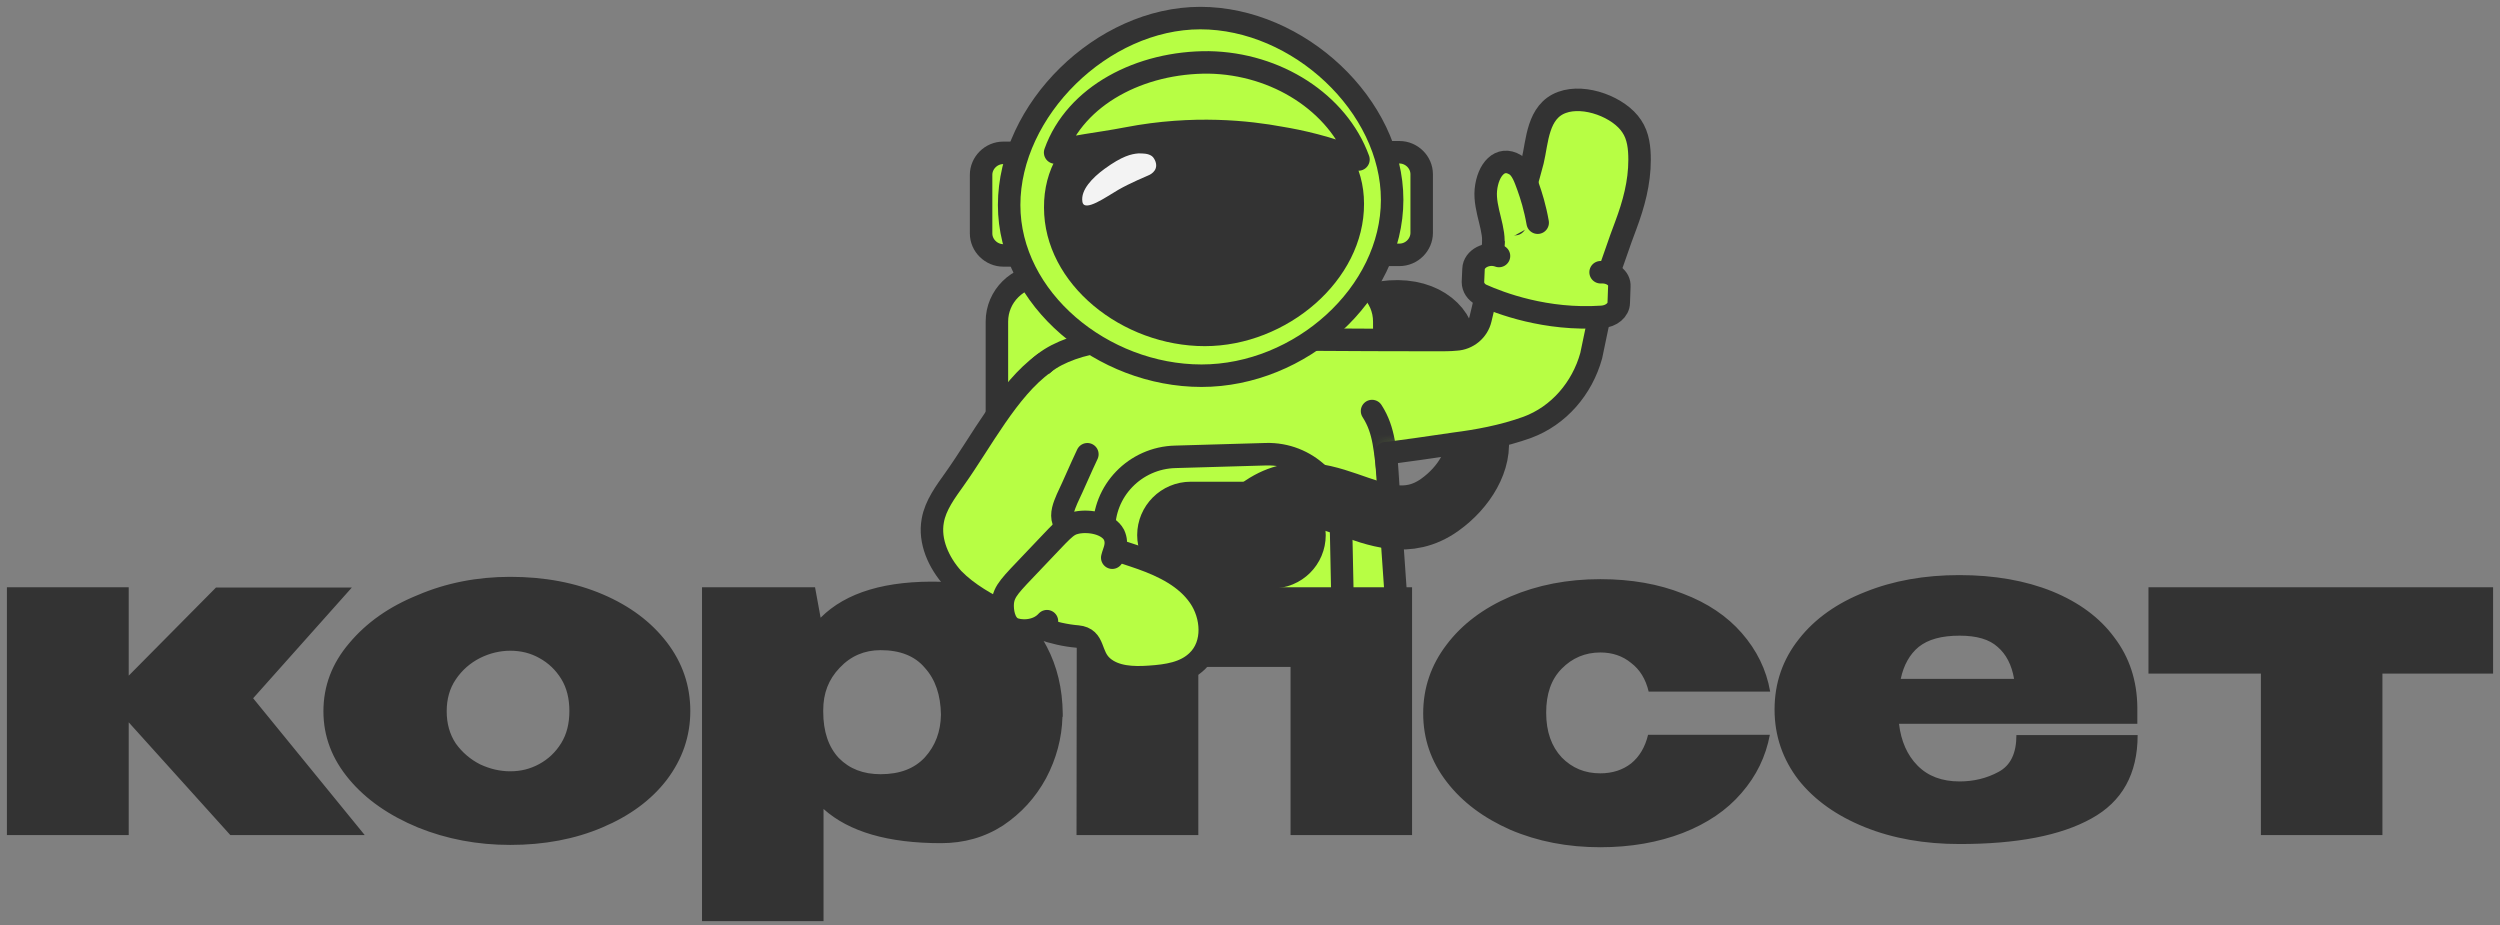 <svg width="181" height="67" viewBox="0 0 181 67" fill="none" xmlns="http://www.w3.org/2000/svg">
<rect x="0" y="0" width="181" height="67" fill="#808080" stroke="none"/>
<path d="M100.243 38.593L75.525 36.579C73.681 36.579 72.176 35.089 72.176 33.264V23.276C72.176 21.451 73.681 19.961 75.525 19.961H96.872C98.717 19.961 100.222 21.451 100.222 23.276L100.243 38.593Z" fill="#B7FE44" stroke="#333333" stroke-width="1.628" stroke-miterlimit="10" stroke-linecap="round" stroke-linejoin="round"/>
<path d="M116.624 18.955L115.204 25.753C114.547 28.124 112.851 30.097 110.583 30.936C108.802 31.587 106.873 31.922 105.389 32.111C104.88 32.195 100.344 32.846 100.344 32.803C100.386 33.538 101.065 43.127 101.107 43.819C93.433 45.162 84.614 45.225 76.325 45.309C74.099 45.036 72.446 46.862 71.047 46.023C71.28 44.344 71.428 42.665 71.619 40.987C71.895 38.658 72.192 36.287 72.616 33.958C72.997 31.964 73.379 29.866 74.269 27.998C74.926 26.551 76.071 25.795 77.576 25.25C79.166 24.683 80.862 24.557 82.515 24.515C83.173 24.515 83.788 24.515 84.445 24.515C90.995 24.557 97.545 24.62 104.096 24.62C104.52 24.62 104.986 24.62 105.41 24.578C106.258 24.536 107 23.928 107.191 23.089C107.806 20.655 108.166 18.137 108.23 15.619C108.845 15.451 110.859 14.989 113.105 15.934C115.226 16.836 116.285 18.389 116.624 18.955Z" fill="#FDFFFE"/>
<mask id="mask0_4678_8133" style="mask-type:luminance" maskUnits="userSpaceOnUse" x="71" y="15" width="46" height="32">
<path d="M116.629 18.953L115.208 25.751C114.551 28.122 112.855 30.095 110.587 30.934C108.806 31.585 106.877 31.92 105.393 32.109C104.884 32.193 100.348 32.843 100.348 32.802C100.39 33.536 101.069 43.125 101.111 43.817C93.437 45.16 84.618 45.223 76.329 45.307C74.104 45.034 72.45 46.86 71.051 46.021C71.284 44.342 71.433 42.663 71.623 40.985C71.899 38.656 72.196 36.285 72.62 33.956C73.001 31.962 73.383 29.864 74.273 27.997C74.93 26.549 76.075 25.793 77.58 25.248C79.17 24.681 80.866 24.555 82.52 24.514C83.177 24.514 83.791 24.514 84.448 24.514C90.999 24.555 97.55 24.618 104.1 24.618C104.524 24.618 104.99 24.618 105.414 24.576C106.262 24.535 107.004 23.926 107.195 23.087C107.81 20.653 108.17 18.135 108.234 15.617C108.848 15.449 110.863 14.987 113.11 15.932C115.229 16.834 116.29 18.387 116.629 18.953Z" fill="white"/>
</mask>
<g mask="url(#mask0_4678_8133)">
<path d="M79.66 46.251L79.936 38.445C79.851 35.55 82.183 33.137 85.109 33.074L91.659 32.885C94.584 32.801 97.022 35.109 97.086 38.005L97.234 45.16" fill="#FDFFFE"/>
<path d="M92.104 40.209H86.211C85.384 40.209 84.727 39.538 84.727 38.74C84.727 37.943 85.384 37.272 86.211 37.272H92.104C92.909 37.272 93.588 37.943 93.588 38.74C93.588 39.559 92.931 40.209 92.104 40.209Z" fill="#FDFFFE"/>
<path d="M99.336 29.76C100.269 31.208 100.247 32.655 100.523 34.565L99.336 29.76Z" fill="#FDFFFE"/>
</g>
<path d="M116.624 18.955L115.204 25.753C114.547 28.124 112.851 30.097 110.583 30.936C108.802 31.587 106.873 31.922 105.389 32.111C104.88 32.195 100.344 32.846 100.344 32.803C100.386 33.538 101.065 43.127 101.107 43.819C93.433 45.162 84.614 45.225 76.325 45.309C74.099 45.036 72.446 46.862 71.047 46.023C71.28 44.344 71.428 42.665 71.619 40.987C71.895 38.658 72.192 36.287 72.616 33.958C72.997 31.964 73.379 29.866 74.269 27.998C74.926 26.551 76.071 25.795 77.576 25.25C79.166 24.683 80.862 24.557 82.515 24.515C83.173 24.515 83.788 24.515 84.445 24.515C90.995 24.557 97.545 24.62 104.096 24.62C104.52 24.62 104.986 24.62 105.41 24.578C106.258 24.536 107 23.928 107.191 23.089C107.806 20.655 108.166 18.137 108.23 15.619C108.845 15.451 110.859 14.989 113.105 15.934C115.226 16.836 116.285 18.389 116.624 18.955Z" fill="#FDFFFE"/>
<path d="M116.624 18.955L115.204 25.753C114.547 28.124 112.851 30.097 110.583 30.936C108.802 31.587 106.873 31.922 105.389 32.111C104.88 32.195 100.344 32.846 100.344 32.803C100.386 33.538 101.065 43.127 101.107 43.819C93.433 45.162 84.614 45.225 76.325 45.309C74.099 45.036 72.446 46.862 71.047 46.023C71.28 44.344 71.428 42.665 71.619 40.987C71.895 38.658 72.192 36.287 72.616 33.958C72.997 31.964 73.379 29.866 74.269 27.998C74.926 26.551 76.071 25.795 77.576 25.25C79.166 24.683 80.862 24.557 82.515 24.515C83.173 24.515 83.788 24.515 84.445 24.515C90.995 24.557 97.545 24.62 104.096 24.62C104.52 24.62 104.986 24.62 105.41 24.578C106.258 24.536 107 23.928 107.191 23.089C107.806 20.655 108.166 18.137 108.23 15.619C108.845 15.451 110.859 14.989 113.105 15.934C115.226 16.836 116.285 18.389 116.624 18.955Z" fill="#B7FE44"/>
<mask id="mask1_4678_8133" style="mask-type:luminance" maskUnits="userSpaceOnUse" x="71" y="15" width="46" height="32">
<path d="M116.629 18.953L115.208 25.751C114.551 28.122 112.855 30.095 110.587 30.934C108.806 31.585 106.877 31.92 105.393 32.109C104.884 32.193 100.348 32.843 100.348 32.802C100.39 33.536 101.069 43.125 101.111 43.817C93.437 45.16 84.618 45.223 76.329 45.307C74.104 45.034 72.45 46.86 71.051 46.021C71.284 44.342 71.433 42.663 71.623 40.985C71.899 38.656 72.196 36.285 72.62 33.956C73.001 31.962 73.383 29.864 74.273 27.997C74.93 26.549 76.075 25.793 77.58 25.248C79.17 24.681 80.866 24.555 82.52 24.514C83.177 24.514 83.791 24.514 84.448 24.514C90.999 24.555 97.55 24.618 104.1 24.618C104.524 24.618 104.99 24.618 105.414 24.576C106.262 24.535 107.004 23.926 107.195 23.087C107.81 20.653 108.17 18.135 108.234 15.617C108.848 15.449 110.863 14.987 113.11 15.932C115.229 16.834 116.29 18.387 116.629 18.953Z" fill="white"/>
</mask>
<g mask="url(#mask1_4678_8133)">
<path d="M79.66 46.251L79.936 38.445C79.851 35.55 82.183 33.137 85.109 33.074L91.659 32.885C94.584 32.801 97.022 35.109 97.086 38.005L97.234 45.16" fill="#B7FE44"/>
<path d="M79.66 46.251L79.936 38.445C79.851 35.55 82.183 33.137 85.109 33.074L91.659 32.885C94.584 32.801 97.022 35.109 97.086 38.005L97.234 45.16" stroke="#333333" stroke-width="1.628" stroke-miterlimit="10" stroke-linecap="round" stroke-linejoin="round"/>
<path d="M92.104 40.209H86.211C85.384 40.209 84.727 39.538 84.727 38.74C84.727 37.943 85.384 37.272 86.211 37.272H92.104C92.909 37.272 93.588 37.943 93.588 38.74C93.588 39.559 92.931 40.209 92.104 40.209Z" stroke="#333333" stroke-width="4.791" stroke-miterlimit="10"/>
<path d="M99.336 29.76C100.269 31.208 100.247 32.655 100.523 34.565" stroke="#333333" stroke-width="1.628" stroke-miterlimit="10" stroke-linecap="round" stroke-linejoin="round"/>
</g>
<path d="M116.624 18.955L115.204 25.753C114.547 28.124 112.851 30.097 110.583 30.936C108.802 31.587 106.873 31.922 105.389 32.111C104.88 32.195 100.344 32.846 100.344 32.803C100.386 33.538 101.065 43.127 101.107 43.819C93.433 45.162 84.614 45.225 76.325 45.309C74.099 45.036 72.446 46.862 71.047 46.023C71.28 44.344 71.428 42.665 71.619 40.987C71.895 38.658 72.192 36.287 72.616 33.958C72.997 31.964 73.379 29.866 74.269 27.998C74.926 26.551 76.071 25.795 77.576 25.25C79.166 24.683 80.862 24.557 82.515 24.515C83.173 24.515 83.788 24.515 84.445 24.515C90.995 24.557 97.545 24.62 104.096 24.62C104.52 24.62 104.986 24.62 105.41 24.578C106.258 24.536 107 23.928 107.191 23.089C107.806 20.655 108.166 18.137 108.23 15.619C108.845 15.451 110.859 14.989 113.105 15.934C115.226 16.836 116.285 18.389 116.624 18.955Z" stroke="#333333" stroke-width="1.628" stroke-miterlimit="10" stroke-linecap="round" stroke-linejoin="round"/>
<path d="M100.513 18.451H101.319C102.21 18.451 102.93 17.717 102.93 16.857V12.618C102.93 11.737 102.188 11.023 101.319 11.023H100.513C99.623 11.023 98.902 11.758 98.902 12.618V16.857C98.945 17.738 99.665 18.451 100.513 18.451Z" fill="#B7FE44" stroke="#333333" stroke-width="1.628" stroke-miterlimit="10" stroke-linecap="round" stroke-linejoin="round"/>
<path d="M72.642 18.492H73.448C74.338 18.492 75.059 17.758 75.059 16.898V12.659C75.059 11.778 74.317 11.065 73.448 11.065H72.642C71.752 11.065 71.031 11.799 71.031 12.659V16.898C71.031 17.779 71.773 18.492 72.642 18.492Z" fill="#B7FE44" stroke="#333333" stroke-width="1.628" stroke-miterlimit="10" stroke-linecap="round" stroke-linejoin="round"/>
<path d="M73.062 14.842C73.062 21.662 79.846 27.201 86.99 27.201C94.134 27.201 100.791 21.284 100.791 14.465C100.791 7.645 94.007 1.309 86.905 1.309C79.803 1.309 73.062 7.96 73.062 14.842Z" fill="#B7FE44" stroke="#333333" stroke-width="1.628" stroke-miterlimit="10"/>
<path d="M75.586 15.031C75.586 20.57 81.246 25.061 87.225 25.061C93.16 25.061 98.778 20.298 98.756 14.758C98.756 9.219 93.096 6.512 87.161 6.512C81.14 6.47 75.543 9.45 75.586 15.031Z" fill="#333333"/>
<path d="M83.134 12.702C83.134 12.702 83.897 12.429 83.664 11.716C83.622 11.59 83.516 11.38 83.389 11.296C83.113 11.107 82.774 11.107 82.413 11.107C81.904 11.149 81.248 11.296 79.976 12.22C79.085 12.87 78.237 13.751 78.364 14.591C78.47 15.43 80.145 14.213 80.951 13.751C81.778 13.269 83.134 12.702 83.134 12.702Z" fill="#F3F3F3"/>
<path d="M98.353 11.547C96.848 7.435 92.417 4.602 87.52 4.518C82.581 4.476 77.875 6.889 76.391 11.044C77.557 10.582 79.465 10.435 81.627 10.015C86.418 9.092 90.424 9.554 92.693 9.974C94.092 10.204 96.127 10.645 98.353 11.547Z" fill="#B7FE44" stroke="#333333" stroke-width="1.628" stroke-miterlimit="10" stroke-linecap="round" stroke-linejoin="round"/>
<path d="M116.331 20.13C116.839 18.829 117.221 17.57 117.709 16.311C118.281 14.779 118.705 13.227 118.705 11.569C118.705 10.73 118.62 9.849 118.133 9.135C117.242 7.771 114.741 6.806 113.087 7.415C111.306 8.065 111.306 10.247 110.967 11.653C110.691 12.765 109.971 15.094 109.695 16.227" fill="#B7FE44"/>
<path d="M116.331 20.13C116.839 18.829 117.221 17.57 117.709 16.311C118.281 14.779 118.705 13.227 118.705 11.569C118.705 10.73 118.62 9.849 118.133 9.135C117.242 7.771 114.741 6.806 113.087 7.415C111.306 8.065 111.306 10.247 110.967 11.653C110.691 12.765 109.971 15.094 109.695 16.227" stroke="#333333" stroke-width="1.628" stroke-miterlimit="10" stroke-linecap="round" stroke-linejoin="round"/>
<path d="M108.084 17.927C108.318 16.648 107.448 15.2 107.575 13.752C107.724 12.262 108.614 11.276 109.695 11.927C110.204 12.22 110.437 12.997 110.628 13.5C110.861 14.151 111.137 15.032 111.328 16.123" fill="#B7FE44"/>
<path d="M108.084 17.927C108.318 16.648 107.448 15.2 107.575 13.752C107.724 12.262 108.614 11.276 109.695 11.927C110.204 12.22 110.437 12.997 110.628 13.5C110.861 14.151 111.137 15.032 111.328 16.123" stroke="#333333" stroke-width="1.628" stroke-miterlimit="10" stroke-linecap="round" stroke-linejoin="round"/>
<path d="M108.527 18.535C107.679 18.22 106.704 18.724 106.683 19.479L106.641 20.423C106.641 20.801 106.874 21.157 107.255 21.346C108.612 21.955 111.919 23.214 115.968 22.941C116.668 22.899 117.198 22.438 117.198 21.913L117.24 20.738C117.282 20.129 116.668 19.668 115.883 19.71" fill="#B7FE44"/>
<path d="M108.527 18.535C107.679 18.22 106.704 18.724 106.683 19.479L106.641 20.423C106.641 20.801 106.874 21.157 107.255 21.346C108.612 21.955 111.919 23.214 115.968 22.941C116.668 22.899 117.198 22.438 117.198 21.913L117.24 20.738C117.282 20.129 116.668 19.668 115.883 19.71" stroke="#333333" stroke-width="1.628" stroke-miterlimit="10" stroke-linecap="round" stroke-linejoin="round"/>
<path d="M106.878 31.564C107.217 33.264 106.03 35.278 104.228 36.558C99.606 39.832 95.494 32.844 90.555 37.44" stroke="#333333" stroke-width="4.637" stroke-miterlimit="10"/>
<path d="M104.499 24.831C104.499 23.761 103.036 22.25 100.195 22.669" stroke="#333333" stroke-width="4.637" stroke-miterlimit="10"/>
<path d="M18.328 50.554L26.405 60.458H16.675L9.319 52.296V60.458H0.5V42.518H9.319V48.918L15.636 42.539H25.472L18.328 50.554ZM36.941 41.763C39.421 41.763 41.647 42.182 43.619 43.022C45.59 43.861 47.138 45.015 48.282 46.505C49.406 47.974 49.978 49.631 49.978 51.478C49.978 53.303 49.406 54.961 48.282 56.45C47.159 57.919 45.59 59.073 43.597 59.912C41.626 60.752 39.4 61.172 36.941 61.172C34.567 61.172 32.341 60.752 30.263 59.912C28.186 59.052 26.511 57.898 25.282 56.429C24.031 54.94 23.416 53.303 23.416 51.498C23.416 49.673 24.031 48.036 25.282 46.568C26.532 45.078 28.165 43.924 30.242 43.084C32.298 42.203 34.545 41.763 36.941 41.763ZM36.941 55.842C37.704 55.842 38.383 55.674 39.04 55.317C39.697 54.961 40.227 54.457 40.63 53.806C41.032 53.156 41.223 52.38 41.223 51.478C41.223 50.575 41.032 49.799 40.63 49.148C40.227 48.498 39.697 47.995 39.04 47.638C38.404 47.281 37.704 47.113 36.941 47.113C36.22 47.113 35.478 47.281 34.758 47.638C34.058 47.995 33.464 48.498 32.998 49.191C32.553 49.841 32.341 50.617 32.341 51.498C32.341 52.38 32.553 53.156 32.998 53.828C33.464 54.478 34.058 54.981 34.758 55.338C35.478 55.674 36.199 55.842 36.941 55.842ZM76.922 51.897C76.88 53.45 76.477 54.94 75.735 56.345C74.972 57.751 73.933 58.885 72.619 59.766C71.283 60.626 69.799 61.045 68.125 61.045C64.309 61.045 61.468 60.227 59.624 58.569V66.69H50.826V42.518H59.009L59.412 44.721C61.256 42.875 64.16 42.014 68.146 42.119C69.842 42.119 71.368 42.539 72.661 43.378C73.997 44.218 75.035 45.351 75.777 46.798C76.54 48.246 76.922 49.862 76.943 51.666V51.771V51.897H76.922ZM59.602 51.519C59.602 52.967 59.984 54.079 60.726 54.877C61.511 55.674 62.507 56.052 63.758 56.052C65.136 56.052 66.195 55.653 66.958 54.835C67.722 53.995 68.103 52.967 68.125 51.75C68.103 50.323 67.722 49.191 66.958 48.351C66.238 47.491 65.156 47.071 63.758 47.071C62.592 47.071 61.595 47.491 60.79 48.351C59.984 49.191 59.602 50.198 59.602 51.414V51.519ZM77.961 42.518H102.234V60.458H93.436V48.288H86.758V60.458H77.94L77.961 42.518ZM103.039 51.645C103.039 49.799 103.612 48.141 104.735 46.672C105.859 45.183 107.406 44.029 109.356 43.189C111.328 42.35 113.49 41.931 115.864 41.931C118.112 41.931 120.104 42.287 121.843 42.98C123.623 43.651 125.043 44.616 126.104 45.833C127.185 47.071 127.884 48.477 128.16 50.072H119.363C119.15 49.169 118.726 48.477 118.09 47.995C117.476 47.491 116.734 47.239 115.864 47.239C114.762 47.239 113.829 47.638 113.066 48.414C112.303 49.191 111.943 50.239 111.943 51.603C111.943 52.967 112.324 54.038 113.066 54.835C113.829 55.611 114.741 55.989 115.864 55.989C116.755 55.989 117.497 55.737 118.09 55.275C118.684 54.793 119.108 54.1 119.32 53.198H128.138C127.842 54.772 127.164 56.177 126.082 57.416C125.023 58.653 123.602 59.619 121.821 60.311C120.062 60.983 118.09 61.34 115.864 61.34C113.49 61.34 111.328 60.92 109.356 60.08C107.406 59.22 105.859 58.066 104.735 56.597C103.59 55.108 103.039 53.471 103.039 51.645ZM154.765 52.401H137.488C137.636 53.66 138.081 54.667 138.823 55.422C139.586 56.199 140.603 56.576 141.876 56.576C142.893 56.576 143.847 56.345 144.695 55.884C145.564 55.422 145.988 54.541 145.988 53.219H154.765C154.765 56.031 153.641 58.045 151.415 59.262C149.189 60.5 146.009 61.108 141.876 61.108C139.353 61.108 137.064 60.71 135.028 59.892C132.993 59.073 131.382 57.94 130.216 56.471C129.072 54.981 128.478 53.282 128.478 51.373C128.478 49.442 129.072 47.743 130.237 46.274C131.403 44.784 133.015 43.651 135.05 42.854C137.084 42.035 139.353 41.637 141.854 41.637C144.398 41.637 146.645 42.035 148.575 42.812C150.525 43.609 152.03 44.721 153.09 46.169C154.171 47.596 154.722 49.275 154.743 51.205V52.401H154.765ZM141.876 46.022C140.561 46.022 139.586 46.295 138.908 46.84C138.272 47.365 137.827 48.141 137.615 49.148H145.819C145.649 48.141 145.246 47.365 144.631 46.84C144.038 46.295 143.126 46.022 141.876 46.022ZM180.5 42.518V48.77H172.487V60.458H163.689V48.77H155.549V42.518H180.5Z" fill="#333333"/>
<path d="M78.726 32.888C78.218 33.958 77.772 35.028 77.263 36.098C77.03 36.644 76.797 37.21 76.988 37.735C77.136 38.112 77.518 38.385 77.921 38.616C79.383 39.455 81.079 39.875 82.669 40.441C84.259 41.008 85.87 41.805 86.824 43.19C87.778 44.554 87.948 46.652 86.697 47.848C85.807 48.73 84.492 48.918 83.221 49.002C82.034 49.087 80.719 49.044 79.829 48.268C78.874 47.429 79.298 46.212 78.027 46.086C76.225 45.939 74.529 45.246 72.854 44.449C71.476 43.757 70.077 43.001 68.996 41.889C67.957 40.735 67.257 39.183 67.533 37.693C67.724 36.581 68.466 35.595 69.123 34.671C71.052 31.965 72.981 28.188 75.568 26.32" fill="#B7FE44"/>
<path d="M78.726 32.888C78.218 33.958 77.772 35.028 77.263 36.098C77.03 36.644 76.797 37.21 76.988 37.735C77.136 38.112 77.518 38.385 77.921 38.616C79.383 39.455 81.079 39.875 82.669 40.441C84.259 41.008 85.87 41.805 86.824 43.19C87.778 44.554 87.948 46.652 86.697 47.848C85.807 48.73 84.492 48.918 83.221 49.002C82.034 49.087 80.719 49.044 79.829 48.268C78.874 47.429 79.298 46.212 78.027 46.086C76.225 45.939 74.529 45.247 72.854 44.449C71.476 43.757 70.077 43.001 68.996 41.889C67.957 40.735 67.257 39.183 67.533 37.693C67.724 36.581 68.466 35.595 69.123 34.671C71.052 31.965 72.981 28.188 75.568 26.32" stroke="#333333" stroke-width="1.628" stroke-miterlimit="10" stroke-linecap="round" stroke-linejoin="round"/>
<path d="M75.799 44.973C75.056 45.812 73.763 45.728 73.297 45.476C72.682 45.141 72.555 44.217 72.597 43.651C72.682 42.77 73.169 42.35 74.76 40.671C76.964 38.384 77.155 38.007 77.96 37.839C78.914 37.65 80.229 37.923 80.653 38.72C80.971 39.412 80.632 39.916 80.526 40.377" fill="#B7FE44"/>
<path d="M75.799 44.973C75.056 45.812 73.763 45.728 73.297 45.476C72.682 45.141 72.555 44.217 72.597 43.651C72.682 42.77 73.169 42.35 74.76 40.671C76.964 38.384 77.155 38.007 77.96 37.839C78.914 37.65 80.229 37.923 80.653 38.72C80.971 39.412 80.632 39.916 80.526 40.377" stroke="#333333" stroke-width="1.628" stroke-miterlimit="10" stroke-linecap="round" stroke-linejoin="round"/>
</svg>
